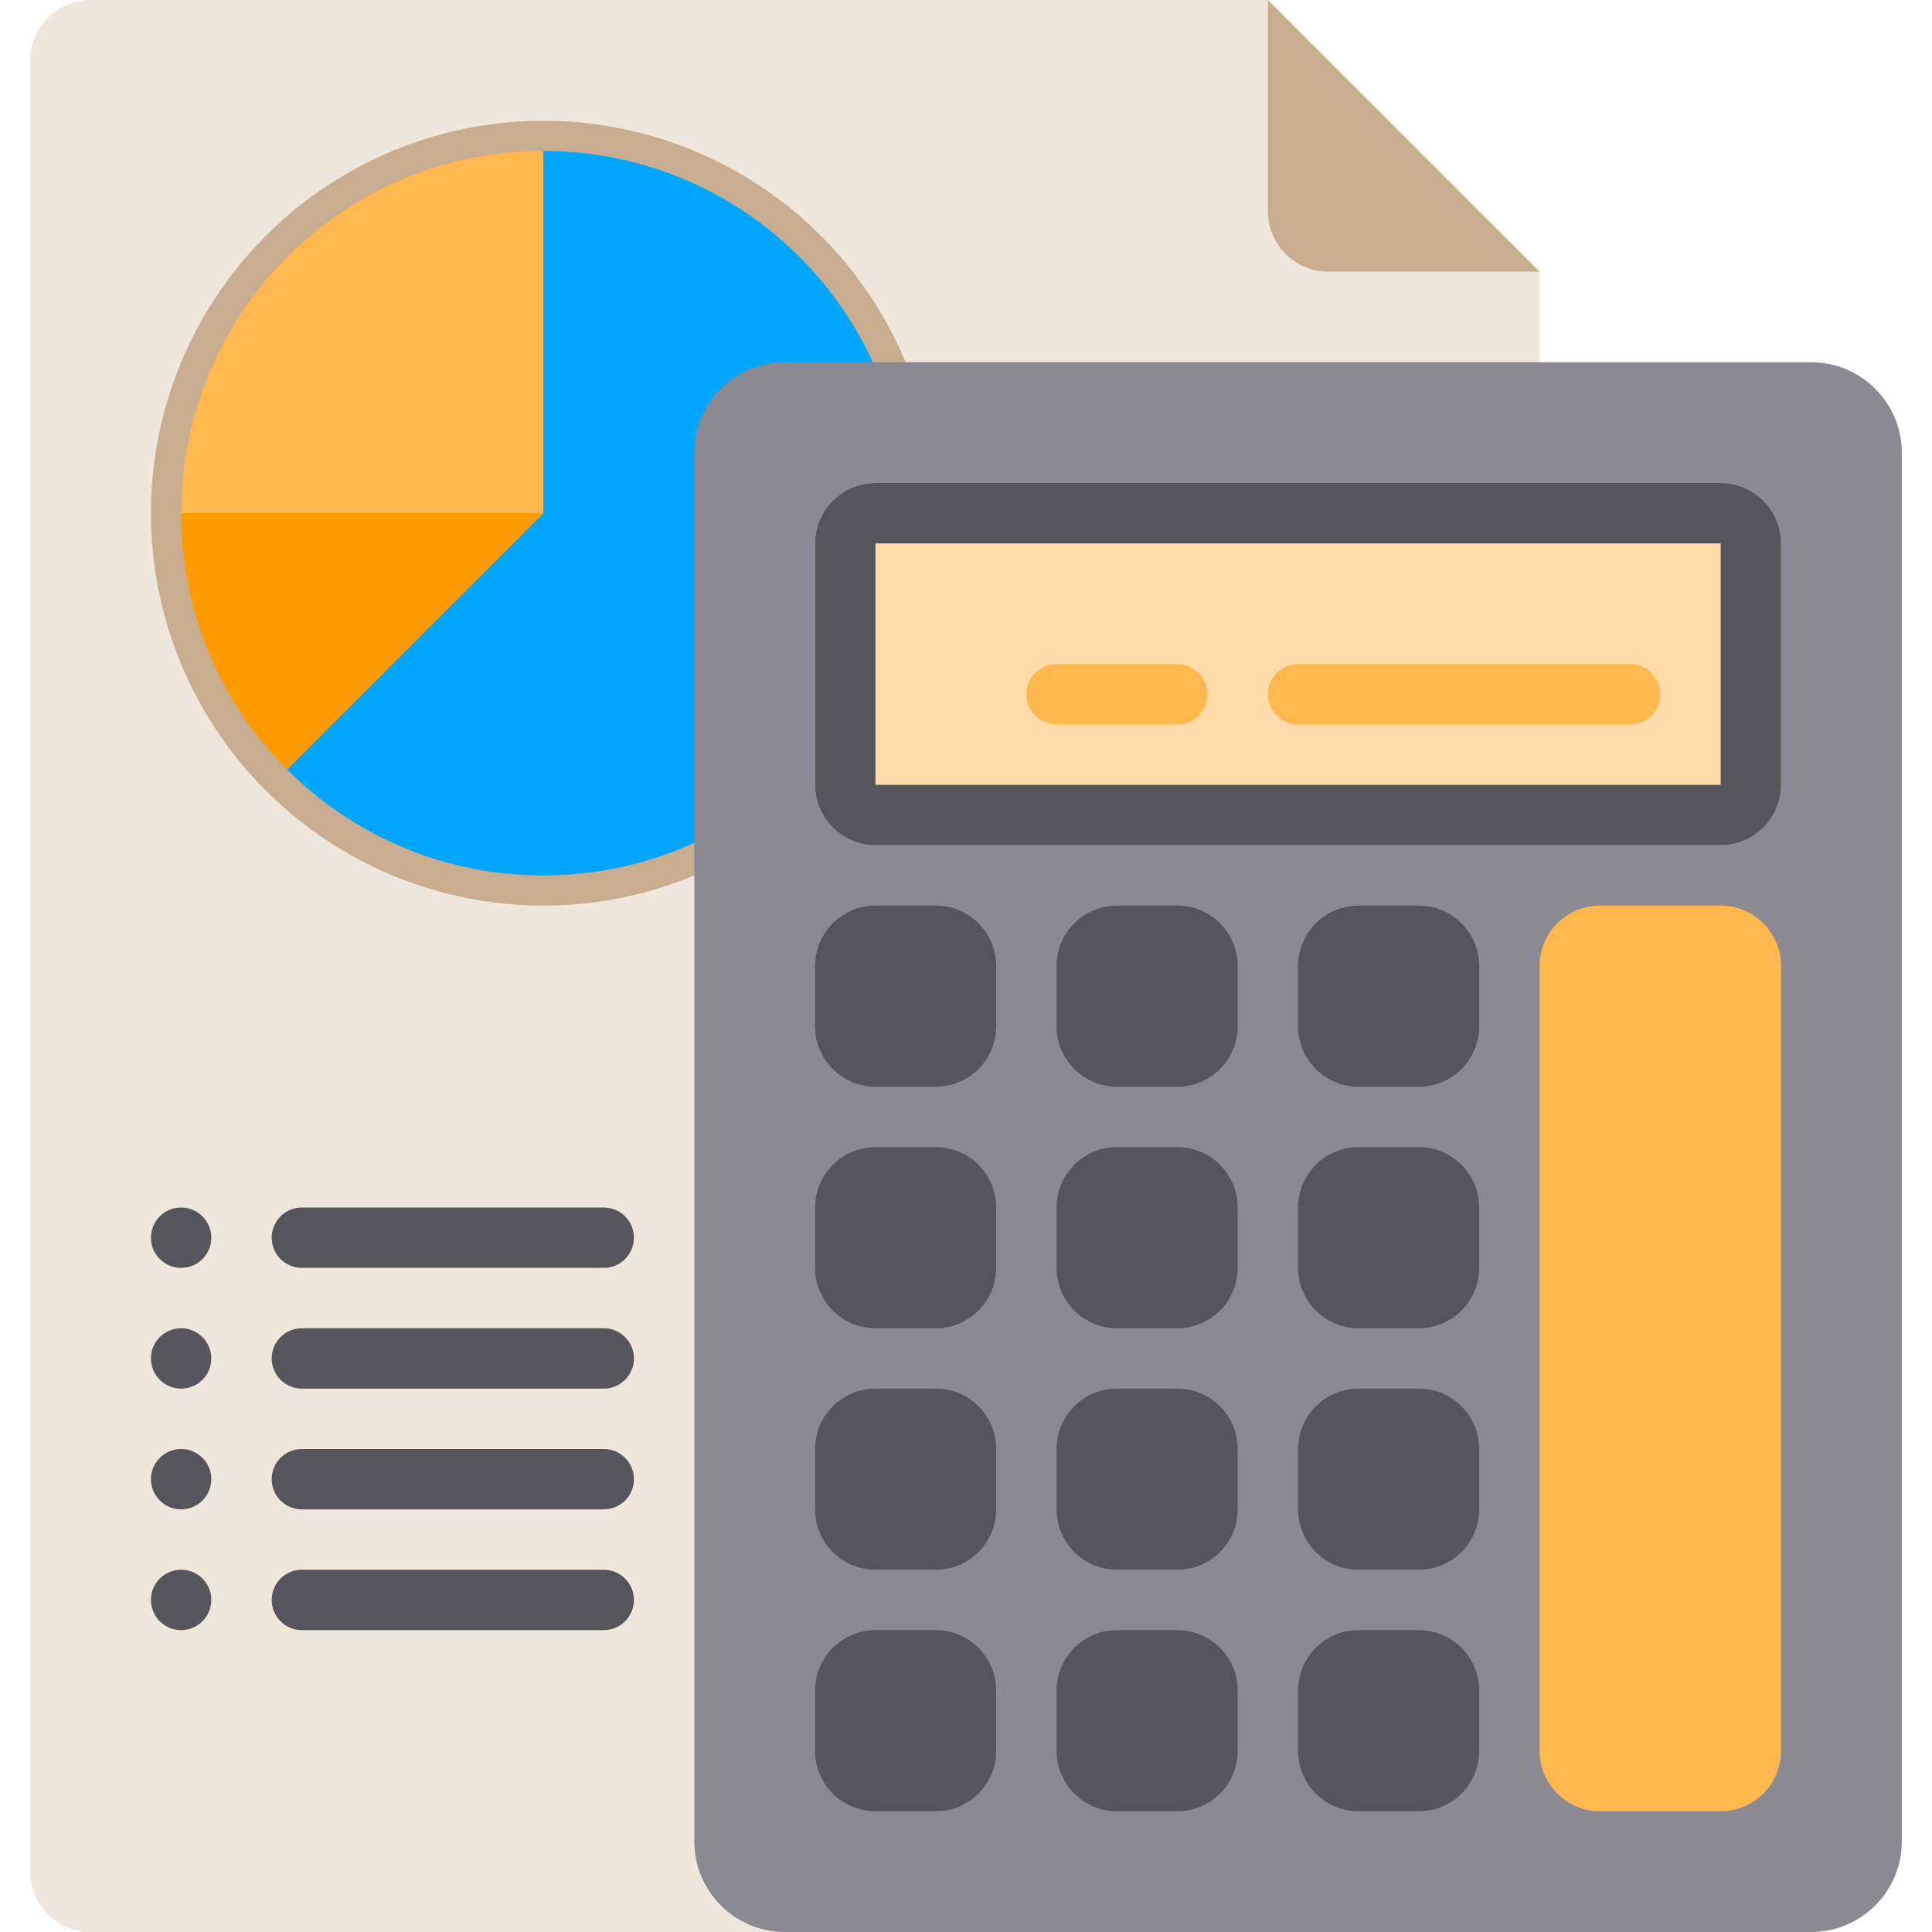 <svg id="Layer_1" enable-background="new 0 0 64 64" height="512" viewBox="0 0 64 64" width="512" xmlns="http://www.w3.org/2000/svg"><path d="m51 62c0 1.1-.9 2-2 2h-46c-1.1 0-2-.9-2-2v-60c0-1.1.9-2 2-2h39l1 1v7h7l1 1z" fill="#f0e7dc"/><path d="m51 9h-7c-1.1 0-2-.9-2-2v-7z" fill="#c8ad90"/><circle cx="18" cy="17" fill="#c8ad90" r="13"/><path d="m18 5v12h-12c0-6.63 5.37-12 12-12z" fill="#ffb74f"/><path d="m18 5v12l-8.49 8.49c2.17 2.17 5.17 3.51 8.49 3.51s6.32-1.34 8.49-3.51 3.51-5.17 3.51-8.49c0-6.63-5.37-12-12-12z" fill="#00a6ff"/><path d="m18 17-8.49 8.49c-2.17-2.17-3.51-5.17-3.51-8.49z" fill="#ff9a00"/><path d="m60 12h-34c-1.654 0-3 1.346-3 3v46c0 1.654 1.346 3 3 3h34c1.654 0 3-1.346 3-3v-46c0-1.654-1.346-3-3-3z" fill="#8b8992"/><path d="m57 16h-28c-1.103 0-2 .897-2 2v8c0 1.103.897 2 2 2h28c1.103 0 2-.897 2-2v-8c0-1.103-.897-2-2-2z" fill="#ffdba9"/><g fill="#57555c"><path d="m57 28h-28c-1.103 0-2-.897-2-2v-8c0-1.103.897-2 2-2h28c1.103 0 2 .897 2 2v8c0 1.103-.897 2-2 2zm-28-10v8h28v-8z"/><path d="m31 30h-2c-1.103 0-2 .897-2 2v2c0 1.103.897 2 2 2h2c1.103 0 2-.897 2-2v-2c0-1.103-.897-2-2-2z"/><path d="m39 30h-2c-1.103 0-2 .897-2 2v2c0 1.103.897 2 2 2h2c1.103 0 2-.897 2-2v-2c0-1.103-.897-2-2-2z"/><path d="m47 30h-2c-1.103 0-2 .897-2 2v2c0 1.103.897 2 2 2h2c1.103 0 2-.897 2-2v-2c0-1.103-.897-2-2-2z"/><path d="m31 38h-2c-1.103 0-2 .897-2 2v2c0 1.103.897 2 2 2h2c1.103 0 2-.897 2-2v-2c0-1.103-.897-2-2-2z"/><path d="m39 38h-2c-1.103 0-2 .897-2 2v2c0 1.103.897 2 2 2h2c1.103 0 2-.897 2-2v-2c0-1.103-.897-2-2-2z"/><path d="m47 38h-2c-1.103 0-2 .897-2 2v2c0 1.103.897 2 2 2h2c1.103 0 2-.897 2-2v-2c0-1.103-.897-2-2-2z"/><path d="m31 46h-2c-1.103 0-2 .897-2 2v2c0 1.103.897 2 2 2h2c1.103 0 2-.897 2-2v-2c0-1.103-.897-2-2-2z"/><path d="m39 46h-2c-1.103 0-2 .897-2 2v2c0 1.103.897 2 2 2h2c1.103 0 2-.897 2-2v-2c0-1.103-.897-2-2-2z"/><path d="m47 46h-2c-1.103 0-2 .897-2 2v2c0 1.103.897 2 2 2h2c1.103 0 2-.897 2-2v-2c0-1.103-.897-2-2-2z"/><path d="m31 54h-2c-1.103 0-2 .897-2 2v2c0 1.103.897 2 2 2h2c1.103 0 2-.897 2-2v-2c0-1.103-.897-2-2-2z"/><path d="m39 54h-2c-1.103 0-2 .897-2 2v2c0 1.103.897 2 2 2h2c1.103 0 2-.897 2-2v-2c0-1.103-.897-2-2-2z"/><path d="m47 54h-2c-1.103 0-2 .897-2 2v2c0 1.103.897 2 2 2h2c1.103 0 2-.897 2-2v-2c0-1.103-.897-2-2-2z"/></g><path d="m57 30h-4c-1.103 0-2 .897-2 2v26c0 1.103.897 2 2 2h4c1.103 0 2-.897 2-2v-26c0-1.103-.897-2-2-2z" fill="#ffb74f"/><path d="m54 24h-11c-.553 0-1-.447-1-1s.447-1 1-1h11c.553 0 1 .447 1 1s-.447 1-1 1z" fill="#ffb74f"/><path d="m39 24h-4c-.553 0-1-.447-1-1s.447-1 1-1h4c.553 0 1 .447 1 1s-.447 1-1 1z" fill="#ffb74f"/><path d="m20 42h-10c-.553 0-1-.447-1-1s.447-1 1-1h10c.553 0 1 .447 1 1s-.447 1-1 1z" fill="#57555c"/><path d="m20 46h-10c-.553 0-1-.447-1-1s.447-1 1-1h10c.553 0 1 .447 1 1s-.447 1-1 1z" fill="#57555c"/><path d="m20 50h-10c-.553 0-1-.447-1-1s.447-1 1-1h10c.553 0 1 .447 1 1s-.447 1-1 1z" fill="#57555c"/><path d="m20 54h-10c-.553 0-1-.447-1-1s.447-1 1-1h10c.553 0 1 .447 1 1s-.447 1-1 1z" fill="#57555c"/><circle cx="6" cy="41" fill="#57555c" r="1"/><circle cx="6" cy="45" fill="#57555c" r="1"/><circle cx="6" cy="49" fill="#57555c" r="1"/><circle cx="6" cy="53" fill="#57555c" r="1"/></svg>